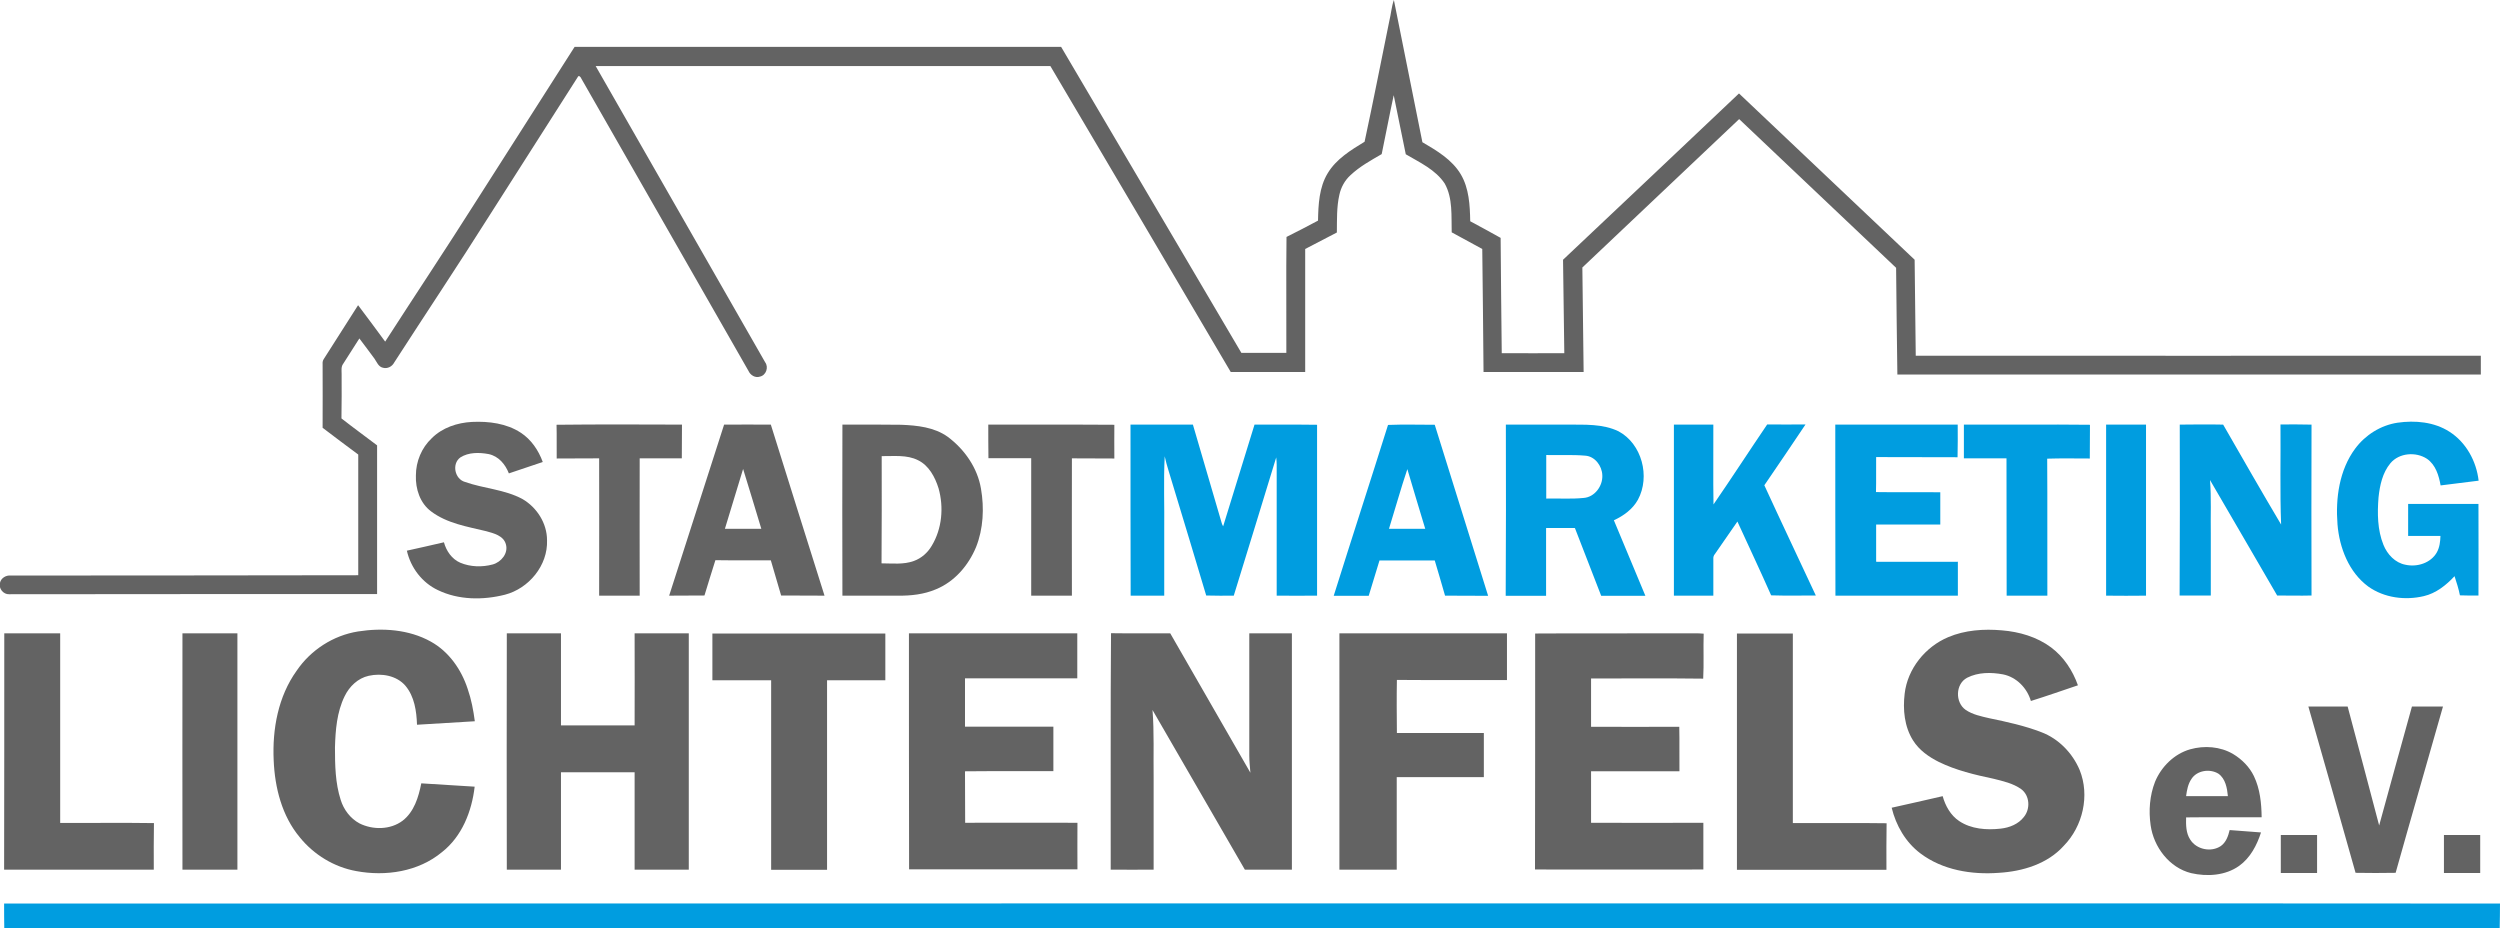 <?xml version="1.0" encoding="utf-8"?>
<!-- Generator: Adobe Illustrator 25.3.0, SVG Export Plug-In . SVG Version: 6.00 Build 0)  -->
<svg version="1.1" id="Ebene_1" xmlns="http://www.w3.org/2000/svg" xmlns:xlink="http://www.w3.org/1999/xlink" x="0px" y="0px"
	 viewBox="0 0 1578.5 586.1" style="enable-background:new 0 0 1578.5 586.1;" xml:space="preserve">
<style type="text/css">
	.st0{fill:#636363;}
	.st1{fill:#009DE0;}
</style>
<g>
	<path class="st0" d="M877.2,13.3c1.1-4.4,1.4-9.1,2.9-13.3c6.1,29.9,11.9,59.9,18,89.8c9.1,5.3,18.7,11,24.2,20.2
		c5.3,8.9,5.8,19.6,6,29.7c6.4,3.5,12.9,6.9,19.2,10.5c0.1,24.3,0.5,48.6,0.7,72.8c13.2,0.1,26.3,0,39.5,0
		c-0.3-19.7-0.5-39.3-0.8-59C1024,129,1061,94.1,1098,59c37,35,74,70,110.9,105c0.2,20.2,0.5,40.4,0.7,60.6
		c118.9,0.1,237.8,0,356.8,0c0,4,0,7.9,0,11.9c-122.8,0-245.6,0-368.4,0c-0.3-22.5-0.6-45-0.8-67.4c-33-31.3-66.1-62.6-99.1-93.9
		c-33,31.2-66,62.5-99,93.7c0.2,22,0.6,44,0.8,66c-21.1,0-42.1,0-63.2,0c-0.2-25.9-0.5-51.8-0.8-77.7c-6.5-3.5-12.9-7-19.3-10.5
		c-0.3-10.3,0.8-21.5-4.4-30.8c-5.8-8.8-15.8-13.3-24.6-18.5C885,85,882.6,72.6,880,60.1c-2.7,12.4-5,24.8-7.6,37.2
		c-6.9,4-14,7.9-19.8,13.4c-3.5,3.2-5.9,7.6-6.9,12.2c-1.8,7.8-1.5,15.9-1.6,23.9c-6.7,3.5-13.4,6.9-20,10.4c0,25.9,0,51.8,0,77.7
		c-15.7,0-31.3,0-47,0c-37.9-64.4-75.8-128.8-113.9-193.2c-95.7,0.1-191.4,0-287.1,0c35.7,62.3,71.3,124.7,107,187
		c2.4,3.2,0.6,8.3-3.3,9.1c-2.9,1-6-0.9-7.2-3.6c-35.2-61.5-70.4-123-105.5-184.5c-0.3-0.9-1.7-2.7-2.4-0.9
		c-18.6,29.1-37.1,58.2-55.6,87.2c-19.7,31.2-40.2,61.9-60.2,92.9c-1.3,2.5-4.2,4.1-7.1,3.3c-2.9-0.6-3.9-3.7-5.4-5.8
		c-3.2-4.2-6.2-8.5-9.5-12.7c-3.4,5.3-6.8,10.7-10.2,16c-1.4,1.8-1,4.2-1,6.3c0,9.4,0.1,18.8-0.1,28.2c7.4,5.8,15,11.3,22.5,17
		c0,31.3,0,62.6,0,93.9c-77.4-0.1-154.9,0.1-232.3,0.1c-3.7,0.2-6.8-3.7-5.8-7.2c0.6-3,3.8-4.9,6.7-4.6c73.2,0,146.3-0.1,219.5-0.2
		c0-25.4,0-50.8,0-76.2c-7.5-5.6-15.1-11.2-22.5-16.9c0.1-13.4,0-26.8,0-40.2c-0.1-1.2,0.1-2.3,0.8-3.3
		c7.2-11.3,14.4-22.6,21.6-33.9c5.8,7.6,11.4,15.3,17.1,23c19-29.5,38.4-58.6,57.2-88.3c20.8-32.6,41.6-65.2,62.4-97.8
		c102.4,0,204.8,0,307.2,0c38,64.4,75.9,128.8,113.8,193.2c9.5,0,18.9,0,28.4,0c0.1-24.4-0.2-48.8,0.1-73.2
		c6.7-3.3,13.3-6.8,19.9-10.3c0.2-10.2,0.7-21,6.1-29.9c5.4-9,14.6-14.6,23.3-19.9C867,64.4,872,38.8,877.2,13.3z"/>
	<path class="st0" d="M272.6,276.7c6.7-6.7,16.1-9.8,25.4-10.3c10.6-0.5,21.8,0.9,30.8,6.8c6.6,4.3,11.2,11.1,13.9,18.5
		c-7.1,2.5-14.3,4.7-21.4,7.2c-2.2-5.7-6.5-10.9-12.8-12.2c-5.9-1.1-12.6-1.2-17.8,2.1c-5.6,4-3.6,13.7,2.9,15.5
		c11.9,4.2,25,4.7,36.3,10.8c9.1,5.3,15.5,15.3,15.5,26c0.6,15.9-11.5,30.5-26.6,34.4c-13.8,3.5-29.3,3.4-42.3-2.9
		c-10-4.7-17.2-14.2-19.6-24.9c7.8-1.7,15.6-3.5,23.4-5.3c1.5,5.5,5,10.6,10.3,12.9c6.4,2.7,13.8,2.9,20.5,1.1
		c5.4-1.5,10-7.1,8.3-12.8c-1.5-5.4-7.7-6.9-12.4-8.2c-12-2.9-24.7-4.9-34.8-12.5c-7-5.2-9.9-14.2-9.6-22.7
		C262.6,291.4,266.2,282.7,272.6,276.7z"/>
	<path class="st0" d="M351.4,268.2c26.4-0.3,52.8-0.2,79.2-0.1c-0.1,7.1,0,14.2-0.1,21.3c-8.9,0-17.7,0-26.6,0
		c-0.1,28.9,0,57.8,0,86.7c-8.5,0-17,0-25.6,0c0-28.9,0.1-57.8,0-86.7c-8.9,0.1-17.9,0-26.8,0.1
		C351.4,282.4,351.6,275.3,351.4,268.2z"/>
	<g>
		<path class="st0" d="M457.2,268.1c9.8,0,19.7-0.1,29.5,0c11.2,36,22.6,72,33.9,108c-9.1-0.1-18.2,0-27.4-0.1
			c-2.1-7.4-4.4-14.8-6.5-22.2c-11.7-0.1-23.3,0.1-35-0.1c-2.4,7.4-4.6,14.9-6.9,22.3c-7.4,0.1-14.9,0-22.3,0.1
			C434,340.1,445.7,304.1,457.2,268.1z M457.7,333.9c7.7,0,15.3,0,23,0c-3.8-12.6-7.6-25.2-11.5-37.8
			C465.3,308.7,461.6,321.3,457.7,333.9z"/>
	</g>
	<g>
		<path class="st0" d="M531.9,268.1c12.4,0,24.8-0.1,37.1,0.1c10.1,0.4,20.9,1.5,29.4,7.6c10.6,7.9,18.8,19.6,21,32.8
			c2.1,12.2,1.5,25.2-3.1,36.8c-4.8,11.6-13.6,21.9-25.4,26.7c-7.5,3.2-15.7,4.1-23.8,4c-11.7,0-23.5,0-35.2,0
			C531.8,340.1,531.8,304.1,531.9,268.1z M556.7,288c0,22.6,0.1,45.2-0.1,67.7c6.8,0,13.9,0.9,20.4-1.5c4.8-1.7,8.8-5.3,11.3-9.6
			c6.5-10.7,7.7-24.3,4.3-36.3c-2.2-7-6-14.3-12.9-17.7C572.6,287,564.4,288.1,556.7,288z"/>
	</g>
	<path class="st0" d="M624,268.1c26.5,0.1,53-0.1,79.6,0.1c-0.1,7.1,0,14.2,0,21.3c-8.9-0.1-17.8,0-26.8-0.1
		c-0.1,28.9,0,57.8,0,86.7c-8.6,0-17.2,0-25.7,0c0-28.9,0-57.8,0-86.8c-9,0-18,0-27,0C624,282.3,624,275.2,624,268.1z"/>
	<path class="st0" d="M187.3,423.5c8.9-13.1,23.1-22.3,38.8-24.8c15.4-2.4,32.1-1.3,45.9,6.4c11.4,6.3,19.3,17.6,23.3,29.9
		c2.3,6.6,3.6,13.5,4.5,20.4c-12.2,0.7-24.3,1.5-36.5,2.2c-0.3-8.6-1.6-17.8-7.3-24.6c-5.6-6.5-15.1-8.1-23.2-6.3
		c-6.8,1.5-12.2,6.7-15.2,12.9c-4.9,10-5.8,21.4-6.1,32.4c0,11.1,0.2,22.4,3.6,33c1.9,6.2,6.1,11.8,11.9,14.9
		c8.4,4.2,19.5,4.1,27.2-1.7c7.3-5.6,10.1-15,11.8-23.6c11.2,0.7,22.5,1.4,33.7,2.1c-1.8,15.6-8,31.4-20.6,41.3
		c-14.9,12.4-35.6,15.5-54.2,12c-13.9-2.5-26.7-10.3-35.6-21.3c-11.3-13.5-15.8-31.4-16.5-48.7C171.9,460.4,175.6,439.8,187.3,423.5
		z"/>
	<path class="st0" d="M1230.1,402.3c10.6-4.5,22.5-5.3,33.9-4.3c11,0.9,22.1,4.1,31.1,10.8c8,6,13.6,14.6,16.9,23.9
		c-9.9,3.3-19.7,6.8-29.7,9.9c-2.4-8.2-9.1-15.1-17.6-16.8c-7.5-1.4-15.7-1.4-22.6,2.1c-7.5,3.9-7.7,15.6-1,20.3
		c4.4,3,9.8,4.1,15,5.3c11.1,2.3,22.2,4.7,32.8,8.8c10.9,4.1,19.7,13.2,24.2,23.9c6.5,16.1,2,35.5-10,47.8
		c-10.3,11.5-26,16.2-41,17.1c-17.2,1.3-35.6-1.7-49.6-12.3c-9.3-7-15.4-17.6-18.1-28.8c10.7-2.4,21.5-4.8,32.2-7.3
		c1.7,6.1,5,12.1,10.4,15.7c7.6,5.1,17.3,5.8,26.2,4.8c5.5-0.6,11.2-2.8,14.7-7.4c4.2-5.1,3.7-13.6-1.8-17.6
		c-5.1-3.6-11.4-5-17.4-6.5c-11.8-2.5-23.7-5.3-34.5-10.6c-6.4-3.2-12.5-7.5-16.3-13.6c-5.5-8.7-6.5-19.5-5.3-29.5
		C1204.4,422.3,1215.6,408.4,1230.1,402.3z"/>
	<path class="st0" d="M2.7,399.9c11.8,0,23.5,0,35.3,0c0,39.9,0,79.8,0,119.7c19.7,0.1,39.5-0.2,59.2,0.1
		c-0.2,9.8-0.1,19.6-0.1,29.4c-31.5,0-63,0-94.5,0C2.7,499.4,2.7,449.7,2.7,399.9z"/>
	<path class="st0" d="M115.2,399.9c11.6,0,23.1,0,34.7,0c0,49.7,0,99.5,0,149.2c-11.6,0-23.2,0-34.7,0
		C115.2,499.4,115.1,449.7,115.2,399.9z"/>
	<path class="st0" d="M320,399.9c11.4,0,22.8,0,34.2,0c0,19.4,0,38.8,0,58.1c15.5,0,31,0,46.5,0c0.1-19.4,0-38.8,0-58.1
		c11.4,0,22.8,0,34.2,0c0,49.7,0,99.4,0,149.2c-11.4,0-22.8,0-34.2,0c0-20.5,0-41,0-61.5c-15.5,0-31,0-46.5,0c0,20.5,0,41,0,61.5
		c-11.4,0-22.8,0-34.2,0C319.9,499.4,319.9,449.7,320,399.9z"/>
	<path class="st0" d="M449.8,400c36.4,0,72.8,0,109.2,0c0,9.8,0,19.7,0,29.5c-12.3,0-24.5,0-36.8,0c0,39.9,0,79.8,0,119.7
		c-11.8,0-23.5,0-35.3,0c0-39.9,0-79.8,0-119.7c-12.4,0-24.7,0-37.1,0C449.8,419.6,449.8,409.8,449.8,400z"/>
	<path class="st0" d="M573.9,399.9c35.4,0,70.9,0,106.3,0c0,9.5,0,19,0,28.4c-23.6,0-47.3,0-70.9,0c0,10.2,0,20.4,0,30.5
		c18.6,0,37.2,0,55.8,0c0,9.4,0,18.7,0,28.1c-18.6,0.1-37.2-0.1-55.8,0.1c0.1,10.8,0,21.7,0.1,32.5c23.6,0,47.3-0.1,70.9,0
		c-0.1,9.8,0,19.6,0,29.4c-35.4,0-70.9,0-106.3,0C573.9,499.4,573.9,449.7,573.9,399.9z"/>
	<path class="st0" d="M701.3,549.1c0.1-49.8-0.2-99.5,0.2-149.3c12.5,0.2,25,0,37.4,0.1c16.9,29.3,33.8,58.7,50.6,88
		c-0.3-3.6-0.7-7.2-0.7-10.8c0-25.7,0-51.5,0-77.2c9,0,17.9,0,26.9,0c0,49.7,0,99.4,0,149.2c-9.9,0-19.8,0-29.7,0
		c-19.4-33.6-38.8-67.2-58.3-100.8c1.1,14.2,0.5,28.5,0.7,42.8c0,19.3,0,38.6,0,58C719.4,549.1,710.3,549.2,701.3,549.1z"/>
	<path class="st0" d="M845.7,399.9c35.2,0,70.5,0,105.8,0c0,9.8,0,19.7,0,29.5c-23.2-0.1-46.3,0.1-69.5-0.1
		c-0.2,11.2-0.1,22.3,0,33.5c18.3,0,36.6,0,54.9,0c0,9.3,0,18.6,0,27.9c-18.3,0-36.6,0-55,0c0,19.5,0,38.9,0,58.4
		c-12.1,0-24.1,0-36.2,0C845.7,499.4,845.7,449.7,845.7,399.9z"/>
	<path class="st0" d="M969.3,400c31.6-0.2,63.1,0,94.7-0.1c3.9,0.1,7.8-0.2,11.7,0.2c-0.3,9.5,0.2,18.9-0.3,28.4
		c-23.6-0.3-47.2-0.1-70.8-0.1c0,10.2,0,20.4,0,30.5c18.6,0,37.1,0.1,55.7,0c0.2,9.4,0,18.8,0.1,28.1c-18.6,0-37.2,0-55.8,0
		c0,10.8,0,21.7,0,32.5c23.6,0.1,47.3,0.1,70.9,0c0,9.8,0,19.7,0,29.5c-35.4,0-70.9,0.1-106.3,0C969.3,499.4,969.3,449.7,969.3,400z
		"/>
	<path class="st0" d="M1096.7,400c11.8,0,23.5,0,35.3,0c0,39.9,0,79.8,0,119.7c19.7,0.1,39.5-0.2,59.2,0.1
		c-0.2,9.8-0.1,19.6-0.1,29.4c-31.5,0-63,0-94.4,0C1096.7,499.4,1096.7,449.7,1096.7,400z"/>
	<path class="st0" d="M1457.5,446.1c8.3,0,16.6,0,24.8,0c6.7,25,13.3,50.1,19.9,75.1c6.8-25,13.8-50.1,20.7-75.1
		c6.5,0,13.1,0,19.6,0c-9.9,35-20.1,70-29.9,105c-8.4,0.2-16.9,0.1-25.3,0C1477.5,516,1467.4,481.1,1457.5,446.1z"/>
	<g>
		<path class="st0" d="M1382.9,473.1c8.9-2.5,19-1.8,27.1,3c5.5,3.3,10.3,8.1,13.1,13.9c3.9,8.1,4.8,17.2,4.9,26
			c-15.9,0.1-31.8-0.1-47.7,0.1c-0.1,4.8-0.1,9.9,2.6,14c3.9,6.3,13.2,8.2,19.3,4.1c3.3-2.3,4.7-6.3,5.6-10.1
			c6.6,0.5,13.2,1,19.8,1.5c-2.6,8.1-6.8,16.1-13.8,21.1c-8.7,6.2-20.2,6.9-30.3,4.6c-13.8-3.4-23.7-16.5-25.6-30.3
			c-1.3-9.1-0.6-18.7,2.8-27.4C1364.6,484.2,1372.7,476,1382.9,473.1z M1383.7,491.8c-2.2,3.2-2.9,7.1-3.4,10.9c8.8,0,17.6,0,26.4,0
			c-0.5-5.1-1.5-11-6-14.2C1395.3,485.2,1387.2,486.4,1383.7,491.8z"/>
	</g>
	<path class="st0" d="M1440.1,527.2c7.6,0,15.2,0,22.9,0c0,8,0,16,0,24c-7.6,0-15.3,0-22.9,0
		C1440.1,543.1,1440.1,535.2,1440.1,527.2z"/>
	<path class="st0" d="M1543.1,527.2c7.6,0,15.2,0,22.9,0c0,8,0,16,0,24c-7.6,0-15.3,0-22.9,0
		C1543.1,543.1,1543.1,535.1,1543.1,527.2z"/>
</g>
<g>
	<path class="st1" d="M1513.8,266.9c11.1-1.6,23.2-0.5,32.8,5.7c10.5,6.7,17,18.6,18.4,30.9c-8,0.9-16,2.1-24,3
		c-1.1-6.2-3.1-13-8.6-16.8c-7-4.6-17.6-3.8-23.1,2.8c-5,6-6.7,14-7.5,21.6c-0.8,10-0.7,20.5,3.1,29.9c2.4,6,7.4,11.4,14,12.6
		c7.3,1.6,15.9-1.1,19.7-7.8c1.8-3.2,2.2-6.9,2.3-10.4c-6.8,0-13.6,0-20.4,0c0-6.7,0-13.5,0-20.2c14.8,0,29.6,0,44.4,0
		c0.1,19.3,0,38.5,0,57.8c-3.9,0-7.8,0.1-11.7-0.1c-0.8-4.1-2.1-8.1-3.4-12.1c-5.3,5.7-11.7,10.8-19.4,12.6c-11.8,2.8-25,1.1-35-6
		c-12.3-9-18.3-24.5-19.5-39.3c-1.3-16.5,1.1-34.3,11.2-47.9C1493.5,274.6,1503.2,268.5,1513.8,266.9z"/>
	<path class="st1" d="M713.8,268.1c13.1,0,26.3,0,39.4,0c6.1,20.7,12.1,41.5,18.2,62.2c0.2,0.7,0.5,1.4,0.9,2
		c6.6-21.4,13.2-42.8,19.8-64.2c13.2,0.1,26.3-0.1,39.5,0.1c0,36,0,72,0,107.9c-8.5,0.1-17,0-25.5,0c0-26,0-52,0-77.9
		c0-3.1,0.1-6.3-0.3-9.4c-8.8,29.1-17.9,58.2-26.8,87.3c-5.8,0-11.6,0.1-17.4-0.1c-6.9-23.4-14.1-46.7-21.1-70
		c-1.7-6-3.8-11.8-5.1-17.9c-0.8,15.6-0.1,31.4-0.3,47c0,13.7,0,27.3,0,41c-7.1,0-14.2,0-21.2,0
		C713.8,340.1,713.8,304.1,713.8,268.1z"/>
	<g>
		<path class="st1" d="M876.4,268.3c9.8-0.4,19.7-0.1,29.5-0.1c11.2,36,22.5,72,33.7,108c-9.1-0.1-18.2,0-27.2-0.1
			c-2.1-7.4-4.3-14.8-6.5-22.2c-11.6,0-23.3,0-34.9,0c-2.3,7.4-4.5,14.8-6.8,22.3c-7.4,0-14.7,0-22.1,0
			C853.4,340.2,865.1,304.3,876.4,268.3z M877,333.9c7.6,0,15.2,0,22.9,0c-3.8-12.6-7.6-25.1-11.3-37.7
			C884.4,308.7,880.9,321.4,877,333.9z"/>
	</g>
	<g>
		<path class="st1" d="M950.8,268.1c13,0,26.1,0,39.1,0c10.7,0.1,22-0.6,32,4.2c14.8,7.9,20.2,28.6,12.3,43.2
			c-3.3,6-9.1,10.2-15.2,13c6.6,15.9,13.3,31.8,19.9,47.7c-9.3,0-18.6,0-27.9,0c-5.5-14.3-11.1-28.5-16.6-42.8
			c-6.1-0.1-12.1,0-18.2,0c0,14.3,0,28.5,0,42.8c-8.5,0-17,0-25.5,0C950.9,340.1,950.9,304.1,950.8,268.1z M976.3,287.3
			c0,9.2,0,18.4,0,27.5c7.8-0.2,15.8,0.4,23.6-0.4c7-0.5,12.2-7.6,11.8-14.4c-0.2-5.9-4.7-11.9-10.8-12.3
			C992.7,287,984.5,287.5,976.3,287.3z"/>
	</g>
	<path class="st1" d="M1056.9,268.1c8.3,0,16.6,0,24.9,0c0.1,16.8-0.2,33.6,0.1,50.4c11.5-16.7,22.5-33.7,33.9-50.5
		c8.1,0.1,16.1,0,24.2,0c-8.6,12.8-17.2,25.6-26,38.4c10.7,23.3,21.7,46.4,32.5,69.6c-9.4,0-18.8,0.2-28.2-0.1
		c-6.9-15.6-14.2-31.1-21.3-46.6c-4.8,6.8-9.4,13.7-14.2,20.5c-0.8,0.9-1.1,2-1,3.2c0,7.7,0,15.4,0,23.1c-8.3,0-16.6,0-24.9,0
		C1056.9,340.1,1056.9,304.1,1056.9,268.1z"/>
	<path class="st1" d="M1158.8,268.1c25.8,0,51.5,0,77.3,0c0,6.9,0.1,13.7-0.1,20.6c-17.1-0.1-34.3,0-51.4-0.1
		c-0.1,7.4,0.1,14.7-0.1,22.1c13.5,0.2,27.1,0,40.6,0.1c0,6.8,0,13.6,0,20.4c-13.5,0-27,0-40.5,0c0,7.8,0,15.7,0,23.5
		c17.2,0.1,34.4,0,51.6,0c0,7.1,0,14.3,0,21.4c-25.8,0-51.5,0-77.3,0C1158.8,340.1,1158.8,304.1,1158.8,268.1z"/>
	<path class="st1" d="M1240,268.1c26.5,0.1,53.1-0.2,79.6,0.1c-0.1,7.1,0,14.2-0.1,21.3c-9,0-17.9-0.2-26.9,0.1
		c0.2,28.8,0,57.7,0.1,86.5c-8.6,0-17.1,0-25.7,0c-0.1-28.9,0-57.8-0.1-86.7c-9,0-18,0-26.9,0C1240,282.3,1240,275.2,1240,268.1z"/>
	<path class="st1" d="M1329.8,268.1c8.4,0,16.8,0,25.2,0c0,36,0,72,0,108c-8.4,0.1-16.8,0.1-25.2,0
		C1329.8,340.1,1329.8,304.1,1329.8,268.1z"/>
	<path class="st1" d="M1376.3,268.1c9.2-0.1,18.3-0.2,27.4,0c12.1,21.1,24.2,42.2,36.6,63.1c-0.8-21.1-0.2-42.2-0.4-63.2
		c6.5,0,13.1-0.1,19.6,0.1c-0.1,36-0.1,71.9,0,107.9c-7.2,0.2-14.4,0-21.7,0c-14.2-24.3-28.2-48.7-42.4-72.9
		c0.9,11.3,0.3,22.7,0.5,34c0,13,0,26,0,38.9c-6.6,0-13.2,0-19.7,0C1376.4,340.1,1376.4,304.1,1376.3,268.1z"/>
	<path class="st1" d="M2.6,570.5c299.1-0.1,598.3,0,897.4-0.1c226.2,0.1,452.3-0.1,678.5,0.1c-0.1,5.2,0,10.4-0.2,15.6H2.7
		C2.6,580.9,2.6,575.7,2.6,570.5z"/>
</g>
</svg>
